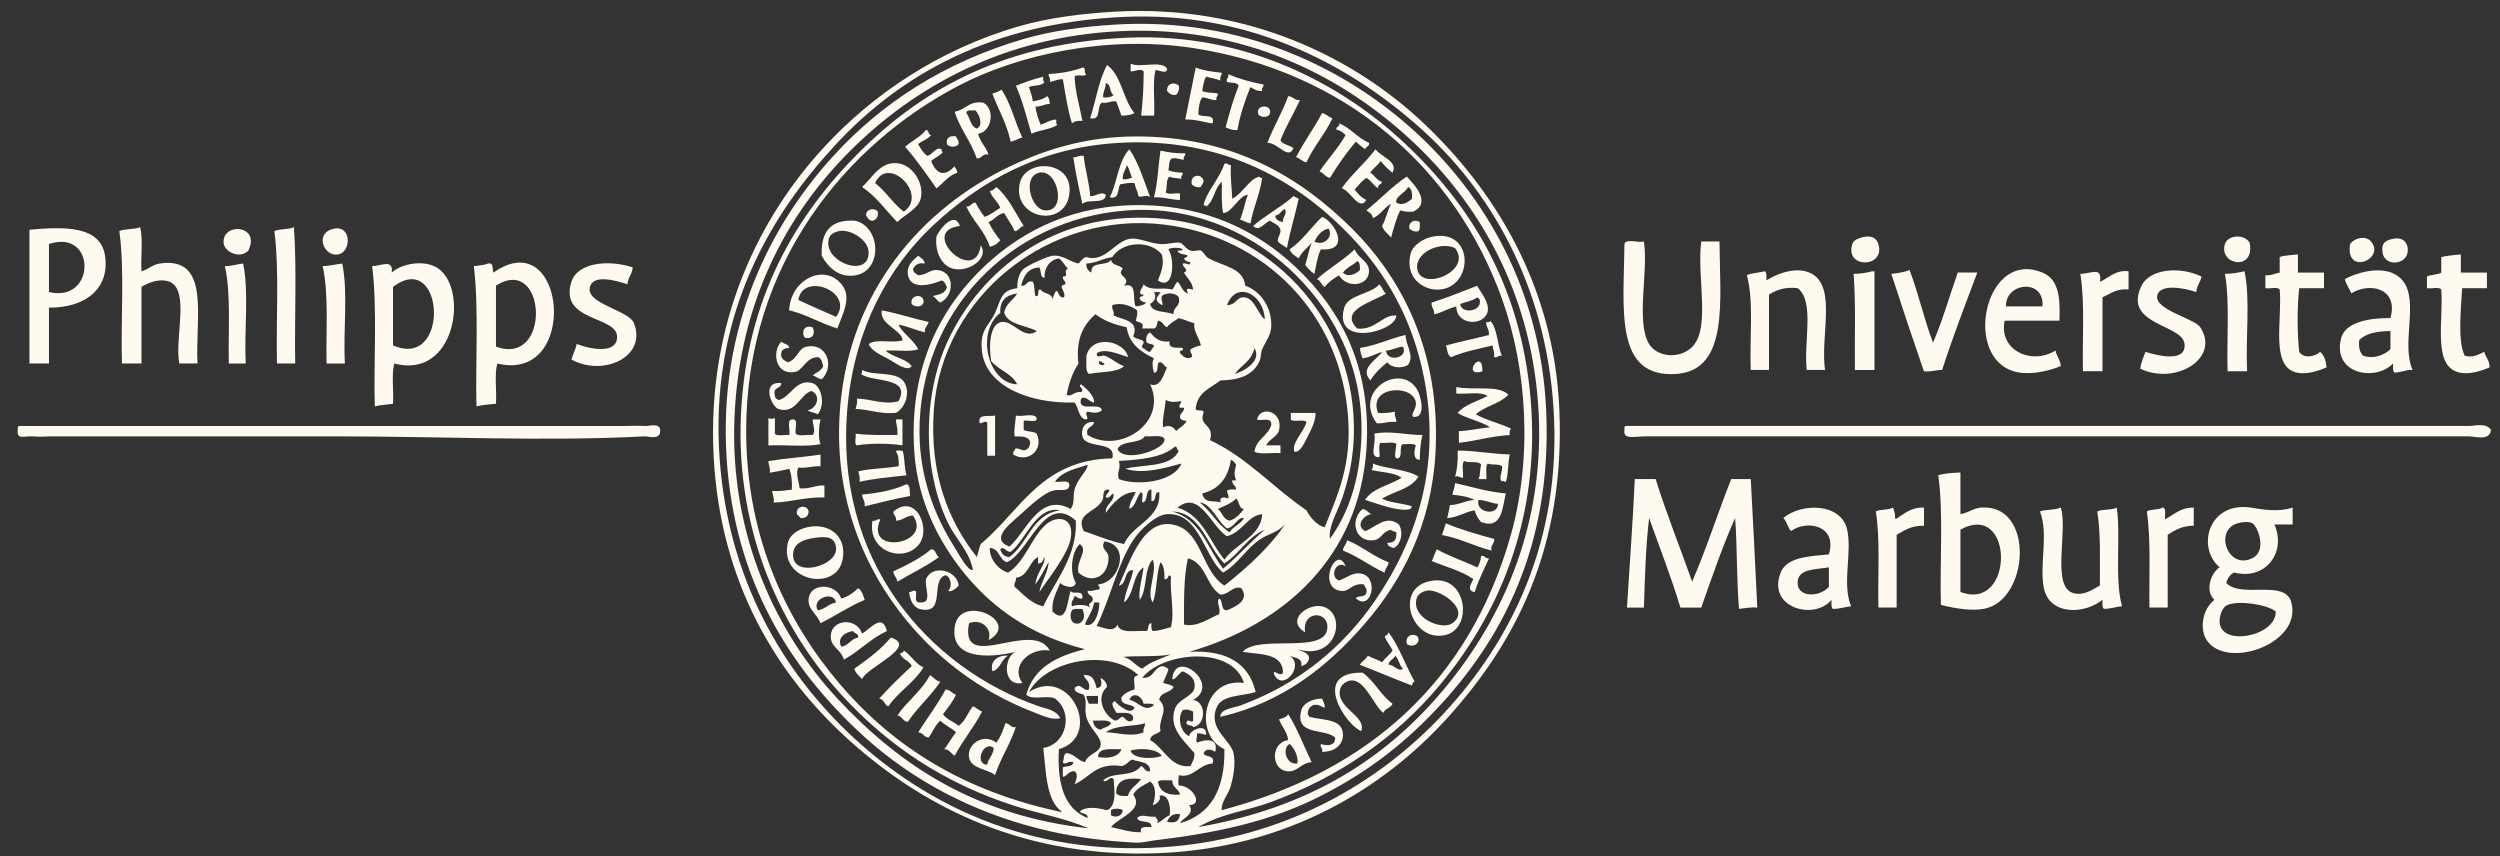 <svg width="146" height="50" viewBox="0 0 146 50" fill="none" xmlns="http://www.w3.org/2000/svg">
<rect x="0" y="0" width="146" height="50" fill="#333333" stroke="none"/>
<g clip-path="url(#clip0_8148_68225)">
<path fill-rule="evenodd" clip-rule="evenodd" d="M65.04 0.685C72.837 0.226 79.102 3.377 83.151 7.206C87.131 10.971 90.74 16.517 91.065 23.888C91.426 32.072 88.428 37.624 84.521 41.934C80.769 46.073 75.151 49.497 67.78 49.82C59.942 50.164 54.053 47.219 49.669 43.299C45.413 39.494 42.074 34.095 41.679 26.693C41.254 18.735 44.42 12.595 48.147 8.571C50.945 5.55 54.797 2.884 59.561 1.519C61.284 1.026 63.268 0.79 65.04 0.685ZM48.756 8.495C45.058 12.504 41.649 18.111 41.983 26.011C42.288 33.214 45.374 38.803 49.517 42.769C53.504 46.585 59.365 49.808 67.171 49.517C74.3 49.251 80.031 46.114 83.988 42.01C87.84 38.015 91.071 32.227 90.76 24.494C90.466 17.153 87.299 11.482 83.227 7.737C79.237 4.068 73.277 0.623 65.573 0.989C57.911 1.352 52.589 4.339 48.756 8.495Z" fill="#FFFAF0"/>
<path fill-rule="evenodd" clip-rule="evenodd" d="M66.031 3.719C66.575 3.986 67.879 3.495 68.162 4.022C68.135 4.373 67.671 4.063 67.477 4.098C67.3 4.831 67.451 5.892 67.401 6.752C67.147 6.752 66.894 6.752 66.64 6.752C66.746 5.947 66.784 5.075 66.792 4.174C66.625 3.963 66.25 4.184 66.031 4.174C66.031 4.022 66.031 3.87 66.031 3.719Z" fill="#FFFAF0"/>
<path fill-rule="evenodd" clip-rule="evenodd" d="M64.653 3.797C65.507 4.412 65.579 5.807 66.251 6.602C66.062 6.717 65.79 6.749 65.49 6.754C65.4 6.465 65.288 6.197 65.186 5.92C64.839 5.877 64.712 6.054 64.349 5.996C64.015 6.194 64.353 7.061 63.664 6.906C63.999 5.875 64.167 4.677 64.653 3.797ZM64.425 5.693C64.691 5.705 64.912 5.672 65.034 5.541C64.775 5.419 64.91 4.906 64.577 4.858C64.577 5.187 64.401 5.34 64.425 5.693Z" fill="#FFFAF0"/>
<path fill-rule="evenodd" clip-rule="evenodd" d="M63.213 3.948C63.453 3.911 63.27 4.295 63.441 4.327C63.356 4.52 62.853 4.296 62.756 4.479C62.802 5.444 63.054 6.204 63.213 7.057C62.947 7.044 62.726 7.077 62.604 7.208C62.352 6.424 62.226 5.512 62.071 4.63C61.75 4.613 61.58 4.747 61.31 4.782C61.365 4.55 61.233 4.506 61.234 4.327C61.976 4.282 62.642 4.162 63.213 3.948Z" fill="#FFFAF0"/>
<path fill-rule="evenodd" clip-rule="evenodd" d="M69.828 3.945C70.263 4.118 70.798 4.192 71.349 4.249C71.351 4.427 71.218 4.472 71.273 4.704C71.028 4.594 70.709 4.558 70.436 4.476C70.302 4.697 70.263 5.011 70.208 5.31C70.434 5.439 70.835 5.394 71.121 5.462C71.152 5.644 70.982 5.627 71.045 5.841C70.691 5.865 70.537 5.69 70.208 5.689C70.039 5.925 70.002 6.293 69.98 6.675C70.206 6.904 70.984 6.585 70.817 7.206C70.275 7.139 69.844 6.962 69.219 6.978C69.429 5.975 69.624 4.956 69.828 3.945Z" fill="#FFFAF0"/>
<path fill-rule="evenodd" clip-rule="evenodd" d="M71.73 4.328C72.345 4.6 73.034 4.799 73.785 4.935C73.816 5.117 73.646 5.1 73.709 5.314C73.387 5.331 73.22 5.194 73.024 5.086C72.709 5.86 72.43 6.668 72.263 7.589C71.951 7.621 71.775 7.518 71.578 7.437C71.797 6.594 72.033 5.768 72.339 5.011C72.263 4.784 71.88 4.861 71.654 4.783C71.599 4.551 71.785 4.56 71.73 4.328Z" fill="#FFFAF0"/>
<path fill-rule="evenodd" clip-rule="evenodd" d="M60.926 4.477C60.932 4.597 60.889 4.766 61.002 4.78C60.863 5.045 60.367 4.956 60.089 5.083C60.171 5.355 60.281 5.6 60.317 5.917C60.644 5.863 60.954 5.793 61.154 5.614C61.264 5.707 61.299 5.875 61.307 6.069C60.977 6.069 60.824 6.245 60.47 6.221C60.52 6.625 60.644 6.957 60.774 7.282C61.086 7.189 61.304 7.002 61.687 6.979C61.693 7.099 61.651 7.268 61.763 7.282C61.373 7.576 60.691 7.578 60.241 7.813C59.95 6.864 59.714 5.862 59.328 5.007C59.84 4.81 60.357 4.617 60.926 4.477Z" fill="#FFFAF0"/>
<path fill-rule="evenodd" clip-rule="evenodd" d="M68.842 5.005C68.892 5.281 68.791 5.409 68.69 5.536C68.388 5.584 68.279 5.439 68.157 5.308C68.129 4.866 68.588 4.758 68.842 5.005Z" fill="#FFFAF0"/>
<path fill-rule="evenodd" clip-rule="evenodd" d="M59.703 8.04C59.44 8.08 59.298 8.243 59.019 8.267C58.8 7.196 58.295 6.41 57.953 5.462C58.155 5.411 58.341 5.343 58.486 5.234C59.032 6.03 59.271 7.131 59.703 8.04Z" fill="#FFFAF0"/>
<path fill-rule="evenodd" clip-rule="evenodd" d="M75.233 5.617C75.527 5.628 75.585 5.873 75.918 5.845C75.551 6.642 75.102 7.357 74.777 8.195C74.918 8.458 75.317 8.465 75.537 8.65C75.246 9.385 74.589 8.295 74.016 8.347C74.376 7.391 74.881 6.581 75.233 5.617Z" fill="#FFFAF0"/>
<path fill-rule="evenodd" clip-rule="evenodd" d="M57.12 7.813C57.244 8.296 57.58 8.568 57.728 9.027C57.348 8.951 57.356 9.262 57.044 9.254C56.703 8.254 56.072 7.543 55.75 6.524C56.389 6.428 56.568 5.873 57.424 5.994C58.134 6.384 57.927 7.694 57.12 7.813ZM56.435 6.6C56.656 6.886 56.673 7.374 57.044 7.51C57.465 7.31 57.174 6.676 56.968 6.449C56.752 6.462 56.446 6.383 56.435 6.6Z" fill="#FFFAF0"/>
<path fill-rule="evenodd" clip-rule="evenodd" d="M74.168 6.448C74.26 6.898 73.644 6.911 73.483 6.676C73.323 6.153 74.089 6.081 74.168 6.448Z" fill="#FFFAF0"/>
<path fill-rule="evenodd" clip-rule="evenodd" d="M77.209 6.602C77.464 6.652 77.582 6.837 77.818 6.905C77.382 7.835 76.723 8.544 76.296 9.483C76.042 9.433 75.924 9.247 75.688 9.18C76.152 8.278 76.738 7.497 77.209 6.602Z" fill="#FFFAF0"/>
<path fill-rule="evenodd" clip-rule="evenodd" d="M79.954 8.341C79.99 8.579 79.749 8.541 79.726 8.72C79.55 8.566 79.339 8.448 79.193 8.265C78.627 8.914 78.131 9.633 77.671 10.388C77.393 10.336 77.3 10.1 77.062 10.009C77.549 9.281 78.148 8.664 78.584 7.886C78.432 7.759 78.302 7.61 78.052 7.582C77.995 7.349 78.261 7.437 78.204 7.203C78.893 7.477 79.27 8.062 79.954 8.341Z" fill="#FFFAF0"/>
<path fill-rule="evenodd" clip-rule="evenodd" d="M54.077 7.586C54.273 7.593 54.186 7.882 54.381 7.889C54.194 8.132 53.846 8.216 53.62 8.42C53.767 8.678 53.913 8.937 54.153 9.102C54.473 9.042 54.66 8.53 54.99 8.723C54.978 8.812 55.007 8.858 55.066 8.875C54.894 9.107 54.586 9.205 54.381 9.406C54.696 10.203 55.177 10.333 55.751 9.709C55.784 9.853 55.915 9.9 55.903 10.088C55.365 10.259 55.096 10.699 54.686 10.998C54.101 10.165 53.521 9.327 52.859 8.572C53.246 8.224 53.76 8.003 54.077 7.586Z" fill="#FFFAF0"/>
<path fill-rule="evenodd" clip-rule="evenodd" d="M55.83 7.962C55.874 8.121 56.019 8.179 55.982 8.417C55.848 8.616 55.431 8.616 55.297 8.417C55.244 8.035 55.455 7.917 55.83 7.962Z" fill="#FFFAF0"/>
<path fill-rule="evenodd" clip-rule="evenodd" d="M71.275 41.863C71.236 41.402 72.025 41.354 72.492 41.181C75.785 39.961 78.412 37.846 80.33 35.039C82.47 31.908 84.165 27.659 83.222 22.376C82.435 17.971 80.252 14.807 77.286 12.291C74.448 9.883 70.461 8.027 65.263 8.348C60.63 8.635 57.19 10.656 54.534 13.125C51.863 15.608 49.954 19.177 49.511 23.589C48.596 32.712 54.247 39.029 60.697 41.257C61.09 41.392 61.697 41.467 61.915 41.939C61.434 42.069 60.887 41.796 60.469 41.636C57.173 40.373 54.495 38.313 52.479 35.646C50.179 32.6 48.509 28.363 49.131 23.134C49.92 16.502 54.224 11.812 59.48 9.486C61.448 8.615 63.615 7.988 66.252 7.969C71.947 7.928 75.949 10.352 78.96 13.353C81.962 16.343 84.151 20.696 83.831 26.471C83.599 30.638 81.872 33.917 79.721 36.404C77.535 38.932 74.884 41.031 71.275 41.863Z" fill="#FFFAF0"/>
<path fill-rule="evenodd" clip-rule="evenodd" d="M65.954 8.719C66.503 9.511 66.804 10.55 67.171 11.524C66.995 11.322 66.588 11.576 66.487 11.448C66.44 11.167 66.305 10.972 66.258 10.69C65.917 10.653 65.688 10.729 65.421 10.766C65.241 11.041 65.402 11.657 64.812 11.524C65.255 10.651 65.308 9.389 65.954 8.719ZM65.573 10.463C65.82 10.507 65.927 10.411 66.106 10.387C66.011 10.128 65.943 9.842 65.802 9.629C65.755 9.936 65.539 10.075 65.573 10.463Z" fill="#FFFAF0"/>
<path fill-rule="evenodd" clip-rule="evenodd" d="M80.33 8.719C80.646 9.161 81.685 9.438 81.319 10.084C81.059 9.888 80.831 9.66 80.634 9.401C80.46 9.657 80.195 9.823 80.026 10.084C80.29 10.225 80.378 10.541 80.71 10.614C80.687 10.793 80.446 10.755 80.482 10.993C80.208 10.837 80.072 10.543 79.797 10.387C79.526 10.571 79.325 10.826 79.112 11.069C79.299 11.313 79.494 11.549 79.797 11.676C79.371 12.368 78.878 11.141 78.352 10.993C78.943 10.168 79.72 9.526 80.33 8.719Z" fill="#FFFAF0"/>
<path fill-rule="evenodd" clip-rule="evenodd" d="M67.771 8.797C68.213 8.887 68.658 8.974 69.217 8.949C69.248 9.131 69.078 9.113 69.141 9.328C68.89 9.324 68.762 9.2 68.456 9.252C68.228 9.328 68.306 9.709 68.228 9.934C68.442 10.049 68.753 10.068 69.065 10.086C69.096 10.269 68.926 10.251 68.989 10.465C68.809 10.366 68.463 10.433 68.304 10.313C68.071 10.46 68.182 10.951 68.076 11.223C68.206 11.397 68.656 11.251 68.912 11.299C68.912 11.425 68.912 11.552 68.912 11.678C68.362 11.671 67.986 11.489 67.391 11.527C67.612 10.711 67.638 9.701 67.771 8.797Z" fill="#FFFAF0"/>
<path fill-rule="evenodd" clip-rule="evenodd" d="M63.288 9.107C63.373 9.933 63.605 10.611 63.669 11.458C63.978 11.485 64.307 11.137 64.582 11.382C64.54 11.972 63.508 11.576 63.212 11.913C63.013 11.025 62.822 10.128 62.68 9.183C62.925 9.2 63.002 9.049 63.288 9.107Z" fill="#FFFAF0"/>
<path fill-rule="evenodd" clip-rule="evenodd" d="M52.398 12.967C51.72 12.278 51.167 11.464 50.344 10.92C50.96 10.379 51.444 9.329 52.55 9.555C53.302 9.708 53.99 10.701 53.768 11.602C53.621 12.197 52.866 12.518 52.398 12.967ZM51.105 10.692C51.735 11.176 52.145 11.88 52.779 12.36C54.244 11.383 51.857 9.002 51.105 10.692Z" fill="#FFFAF0"/>
<path fill-rule="evenodd" clip-rule="evenodd" d="M71.507 9.561C71.722 9.498 71.704 9.668 71.887 9.637C71.844 10.363 71.939 10.95 71.963 11.608C72.577 11.304 72.982 10.406 73.561 10.319C73.563 10.393 73.654 10.378 73.713 10.395C73.571 11.365 73.193 12.101 73.028 13.049C72.796 13.003 72.632 12.888 72.42 12.821C72.617 12.386 72.689 11.826 72.876 11.381C72.379 11.373 71.937 12.457 71.43 12.442C71.322 11.919 71.358 11.251 71.354 10.622C70.915 10.968 70.911 11.748 70.441 12.063C70.439 11.989 70.348 12.004 70.289 11.987C70.437 11.22 71.219 10.441 71.507 9.561Z" fill="#FFFAF0"/>
<path fill-rule="evenodd" clip-rule="evenodd" d="M62.374 11.676C61.789 13.325 59.109 12.614 59.558 10.691C59.923 9.125 63.047 9.398 62.374 11.676ZM61.004 12.283C62.329 12.424 61.796 9.851 60.7 10.084C59.683 10.3 60.194 12.197 61.004 12.283Z" fill="#FFFAF0"/>
<path fill-rule="evenodd" clip-rule="evenodd" d="M70.284 10.543C70.296 10.732 70.165 10.778 70.132 10.922C69.854 10.971 69.727 10.871 69.599 10.77C69.482 10.176 70.177 10.115 70.284 10.543Z" fill="#FFFAF0"/>
<path fill-rule="evenodd" clip-rule="evenodd" d="M81.243 11.905C80.821 12.117 80.628 12.556 80.177 12.739C80.151 12.488 79.949 12.41 79.797 12.284C80.603 11.647 81.287 10.887 82.156 10.312C82.624 10.816 83.603 11.832 82.536 12.36C82.242 12.375 81.976 12.363 81.775 12.284C81.538 12.755 81.39 13.315 81.243 13.876C81.062 13.652 80.808 13.501 80.71 13.194C80.936 12.812 81.027 12.297 81.243 11.905ZM81.547 11.829C81.889 12.055 82.282 11.781 82.46 11.601C82.478 11.28 82.454 11.001 82.232 10.919C82.083 11.267 81.448 11.481 81.547 11.829Z" fill="#FFFAF0"/>
<path fill-rule="evenodd" clip-rule="evenodd" d="M59.786 13.197C59.542 13.232 59.517 13.485 59.253 13.5C59.094 13.102 58.835 12.805 58.644 12.438C58.232 12.508 58.082 12.838 57.731 12.969C57.919 13.363 58.156 13.708 58.416 14.031C58.27 14.214 58.079 14.352 57.807 14.41C57.505 13.472 56.814 12.923 56.438 12.059C56.71 12.078 56.716 11.832 56.97 11.832C57.13 12.127 57.299 12.414 57.503 12.666C57.861 12.543 58.117 12.317 58.416 12.135C58.273 11.747 57.928 11.56 57.807 11.149C58.002 11.141 58.074 11.01 58.188 10.922C58.888 11.513 59.282 12.409 59.786 13.197Z" fill="#FFFAF0"/>
<path fill-rule="evenodd" clip-rule="evenodd" d="M75.843 11.605C75.631 12.581 75.345 13.484 75.158 14.486C74.984 14.356 74.774 14.263 74.626 14.107C74.602 13.806 74.801 13.726 74.778 13.425C74.7 13.123 74.393 13.05 74.169 12.894C73.812 13.006 73.571 13.557 73.18 13.197C73.909 12.559 74.82 12.102 75.539 11.453C75.651 11.493 75.73 11.565 75.843 11.605ZM74.473 12.591C74.491 12.851 74.7 12.921 74.93 12.97C74.873 12.681 75.241 12.426 75.006 12.211C74.807 12.316 74.744 12.557 74.473 12.591Z" fill="#FFFAF0"/>
<path fill-rule="evenodd" clip-rule="evenodd" d="M51.264 12.363C51.302 12.678 51.174 12.829 50.96 12.893C50.737 12.888 50.677 12.72 50.58 12.59C50.548 12.201 51.08 12.105 51.264 12.363Z" fill="#FFFAF0"/>
<path fill-rule="evenodd" clip-rule="evenodd" d="M76.606 14.181C76.344 14.475 76.021 14.71 75.845 15.091C75.644 14.937 75.4 14.826 75.312 14.56C76.072 14.053 76.559 13.274 77.215 12.664C77.939 12.939 78.939 14.706 77.139 14.56C76.939 14.967 76.866 15.501 76.758 16C76.549 15.855 76.371 15.678 76.226 15.47C76.37 15.057 76.434 14.565 76.606 14.181ZM76.758 14.105C77.283 14.387 77.889 13.871 77.595 13.347C77.156 13.44 76.947 13.762 76.758 14.105Z" fill="#FFFAF0"/>
<path fill-rule="evenodd" clip-rule="evenodd" d="M56.059 13.194C53.587 13.495 56.959 16.724 57.276 14.332C57.779 15.057 56.616 15.915 55.678 15.697C55.01 15.541 54.579 14.736 54.689 13.801C54.872 13.391 55.735 12.282 56.059 13.194Z" fill="#FFFAF0"/>
<path fill-rule="evenodd" clip-rule="evenodd" d="M49.968 12.893C51.451 13.28 51.546 15.799 49.968 16.078C49.045 16.241 48.385 15.659 47.99 14.941C47.922 13.533 48.513 12.784 49.968 12.893ZM48.37 14.182C48.34 15.377 50.684 16.198 50.729 14.789C50.755 13.987 49.618 13.348 48.979 13.5C48.507 13.612 48.379 13.827 48.37 14.182Z" fill="#FFFAF0"/>
<path fill-rule="evenodd" clip-rule="evenodd" d="M82.914 12.974C82.914 13.176 82.943 13.407 82.838 13.505C82.561 13.554 82.433 13.454 82.306 13.353C82.233 12.968 82.631 12.766 82.914 12.974Z" fill="#FFFAF0"/>
<path fill-rule="evenodd" clip-rule="evenodd" d="M83.754 13.803C86.2 13.412 86.032 17.024 83.83 16.912C83.124 16.876 82.02 16.238 82.384 14.789C82.48 14.409 83.013 13.921 83.754 13.803ZM82.765 15.699C82.971 17.064 86.031 15.844 84.972 14.486C84.069 14.075 82.625 14.773 82.765 15.699Z" fill="#FFFAF0"/>
<path fill-rule="evenodd" clip-rule="evenodd" d="M79.113 14.562C79.312 15.099 79.969 15.255 79.95 15.851C79.922 16.724 78.649 16.856 78.2 16.079C77.88 16.266 77.582 16.474 77.363 16.761C77.156 16.664 77.144 16.373 76.906 16.306C77.59 15.674 78.444 15.21 79.113 14.562ZM78.428 15.927C78.744 16.228 79.193 15.991 79.417 15.776C79.43 15.536 79.42 15.318 79.265 15.245C79.011 15.497 78.63 15.623 78.428 15.927Z" fill="#FFFAF0"/>
<path fill-rule="evenodd" clip-rule="evenodd" d="M54.004 15.393C53.596 15.315 53.449 15.497 53.319 15.696C53.324 15.918 53.493 15.977 53.623 16.075C54.181 16.04 54.304 15.723 54.764 15.772C55.757 15.877 55.754 17.268 54.917 17.667C54.716 17.589 54.66 17.367 54.46 17.288C54.832 17.204 55.227 17.143 55.297 16.757C55.22 16.606 55.166 16.433 54.993 16.378C54.238 16.694 53.125 16.921 53.014 15.999C52.961 15.556 53.247 15.234 53.623 14.938C53.776 15.063 53.977 15.141 54.004 15.393Z" fill="#FFFAF0"/>
<path fill-rule="evenodd" clip-rule="evenodd" d="M48.901 19.185C47.91 18.884 47.131 18.371 46.086 18.123C46.169 16.266 48.222 15.323 49.206 16.683C49.737 17.417 49.199 18.359 48.901 19.185ZM46.619 17.517C47.34 17.859 48.087 18.177 48.825 18.503C49.925 17.06 46.901 15.838 46.619 17.517Z" fill="#FFFAF0"/>
<path fill-rule="evenodd" clip-rule="evenodd" d="M80.557 16.609C80.721 16.75 80.758 17.016 80.937 17.14C80.246 17.615 78.141 18.092 79.263 19.187C80.339 19.299 80.749 18.343 81.546 18.429C81.523 19.39 77.836 20.311 78.502 17.974C78.72 17.209 80 17.208 80.557 16.609Z" fill="#FFFAF0"/>
<path fill-rule="evenodd" clip-rule="evenodd" d="M86.267 16.688C86.503 17.12 87 17.676 86.876 18.204C86.673 19.065 85.052 19.013 85.049 17.901C84.569 18.003 84.237 18.253 83.756 18.356C83.779 18.054 83.58 17.975 83.603 17.673C84.53 17.383 85.386 17.023 86.267 16.688ZM85.278 17.749C85.334 18.37 86.563 18.198 86.419 17.522C86.403 17.436 86.335 17.404 86.267 17.37C86.005 17.564 85.613 17.628 85.278 17.749Z" fill="#FFFAF0"/>
<path fill-rule="evenodd" clip-rule="evenodd" d="M53.926 17.517C54.019 17.967 53.403 17.979 53.241 17.744C53.117 17.258 53.826 17.129 53.926 17.517Z" fill="#FFFAF0"/>
<path fill-rule="evenodd" clip-rule="evenodd" d="M51.495 18.125C52.457 18.304 53.304 18.598 54.235 18.807C54.17 19.021 53.989 19.119 54.007 19.414C53.482 19.279 53.035 19.068 52.485 18.959C52.62 19.381 53.364 19.852 53.626 20.4C53.135 20.568 52.339 20.431 51.724 20.476C52.133 20.877 52.9 20.921 53.245 21.386C52.968 21.72 52.378 21.245 51.952 21.006C51.52 20.765 50.871 20.494 50.734 20.096C51.128 19.756 52.183 20.074 52.713 19.869C52.665 19.259 51.339 18.948 51.495 18.125Z" fill="#FFFAF0"/>
<path fill-rule="evenodd" clip-rule="evenodd" d="M87.025 18.734C87.473 19.197 87.431 20.15 87.71 20.782C87.477 20.727 87.486 20.913 87.253 20.858C87.305 20.553 87.18 20.425 87.177 20.175C86.333 20.37 85.468 20.544 84.742 20.858C84.52 20.75 84.533 20.409 84.438 20.175C85.258 19.956 86.115 19.774 86.949 19.569C86.995 19.218 86.778 19.132 86.796 18.81C86.904 18.817 87.012 18.823 87.025 18.734Z" fill="#FFFAF0"/>
<path fill-rule="evenodd" clip-rule="evenodd" d="M47.454 19.115C47.63 19.449 47.487 19.83 46.998 19.722C46.786 19.416 46.945 18.942 47.454 19.115Z" fill="#FFFAF0"/>
<path fill-rule="evenodd" clip-rule="evenodd" d="M80.716 20.548C80.322 20.662 80.027 20.873 79.574 20.927C79.499 20.749 79.441 20.555 79.422 20.321C80.41 20.168 81.155 19.773 82.085 19.562C82.097 20.21 82.615 20.718 82.237 21.306C81.863 21.543 81.236 21.485 81.02 21.155C80.646 21.465 80.288 21.791 80.031 22.216C79.363 21.5 80.418 21.007 80.716 20.548ZM80.944 20.472C80.999 21.19 82.277 20.904 81.933 20.245C81.554 20.272 81.334 20.457 80.944 20.472Z" fill="#FFFAF0"/>
<path fill-rule="evenodd" clip-rule="evenodd" d="M65.879 20.851C65.371 20.708 64.545 20.305 64.052 20.624C64.017 20.98 64.334 20.722 64.509 20.775C64.897 20.895 65.265 21.278 65.65 21.382C65.211 21.779 64.285 21.69 63.596 21.837C63.356 21.672 63.467 21.157 63.443 20.775C63.795 19.486 65.678 19.916 65.879 20.851ZM64.509 21.23C64.396 21.191 64.317 21.118 64.204 21.079C64.063 21.332 64.478 21.398 64.509 21.23Z" fill="#FFFAF0"/>
<path fill-rule="evenodd" clip-rule="evenodd" d="M45.636 19.945C45.75 20.11 46.073 20.066 46.093 20.324C45.861 20.321 45.706 20.393 45.636 20.552C45.543 20.974 45.809 21.038 46.017 21.159C46.581 20.976 46.594 20.361 47.082 20.249C48.267 19.976 48.77 21.375 47.995 22.144C47.762 22.125 47.653 21.98 47.463 21.917C47.68 21.754 47.961 21.655 48.072 21.386C48.02 21.16 47.979 20.922 47.767 20.855C47.112 20.885 46.982 21.438 46.55 21.689C45.287 22.038 45.042 20.542 45.636 19.945Z" fill="#FFFAF0"/>
<path fill-rule="evenodd" clip-rule="evenodd" d="M86.574 21.687C85.288 22.077 86.599 20.211 86.574 21.687V21.687Z" fill="#FFFAF0"/>
<path fill-rule="evenodd" clip-rule="evenodd" d="M50.349 21.609C51.039 21.974 52.333 21.651 52.784 22.292C53.176 22.849 52.921 23.774 52.328 24.112C51.375 24.201 50.808 23.907 49.969 23.884C50.015 23.703 50.078 23.538 50.045 23.277C50.862 23.291 51.651 23.674 52.48 23.429C53.227 21.972 50.96 22.355 50.273 21.837C50.362 21.825 50.337 21.699 50.349 21.609Z" fill="#FFFAF0"/>
<path fill-rule="evenodd" clip-rule="evenodd" d="M82.533 24.343C82.353 24.19 82.741 23.889 82.686 23.509C82.523 22.399 79.856 22.545 80.479 24.116C80.857 24.139 81.177 24.104 81.468 24.04C81.409 24.326 81.561 24.402 81.544 24.647C81.079 24.588 80.832 24.746 80.403 24.722C78.998 22.825 81.795 21.132 82.762 22.751C83.005 23.16 83.288 24.444 82.533 24.343Z" fill="#FFFAF0"/>
<path fill-rule="evenodd" clip-rule="evenodd" d="M45.629 22.377C45.621 22.722 45.124 22.582 45.248 23.059C45.236 23.249 45.365 23.297 45.477 23.363C46.172 23.201 46.494 22.084 47.455 22.377C47.934 22.522 48.244 23.55 47.76 24.197C47.583 24.095 47.328 24.071 47.151 23.969C47.712 23.873 47.984 23.08 47.379 22.832C46.722 23.037 46.491 24.19 45.477 23.893C45.032 23.763 44.44 22.232 45.629 22.377Z" fill="#FFFAF0"/>
<path fill-rule="evenodd" clip-rule="evenodd" d="M85.047 22.602C86 22.814 87.527 22.455 88.091 23.056C87.596 23.574 86.725 23.717 86.188 24.194C86.797 24.548 87.59 24.718 88.243 25.028C88.179 25.116 88.142 25.231 88.167 25.407C87.087 25.469 86.223 25.745 85.199 25.862C85.199 25.635 85.199 25.407 85.199 25.18C85.855 25.151 86.397 25.009 87.025 24.952C86.474 24.591 85.688 24.465 85.123 24.118C85.54 23.624 86.266 23.437 86.873 23.132C86.504 22.843 85.65 23.037 85.047 22.981C85.047 22.854 85.047 22.728 85.047 22.602Z" fill="#FFFAF0"/>
<path fill-rule="evenodd" clip-rule="evenodd" d="M73.943 26.009C74.222 26.009 74.501 26.009 74.78 26.009C74.78 26.161 74.78 26.312 74.78 26.464C74.288 26.423 73.626 26.552 73.258 26.388C73.359 25.63 74.064 25.473 74.247 24.796C74.252 24.304 73.597 24.627 73.41 24.493C73.605 23.666 74.933 24 74.704 25.099C74.619 25.505 74.164 25.592 73.943 26.009Z" fill="#FFFAF0"/>
<path fill-rule="evenodd" clip-rule="evenodd" d="M75.383 24.117C75.865 24.117 76.347 24.117 76.829 24.117C76.834 24.592 76.577 25.092 76.372 25.482C76.184 25.84 75.961 26.404 75.611 26.392C75.359 25.929 76.157 25.225 76.296 24.648C76.147 24.443 75.539 24.694 75.383 24.496C75.383 24.37 75.383 24.244 75.383 24.117Z" fill="#FFFAF0"/>
<path fill-rule="evenodd" clip-rule="evenodd" d="M58.113 24.266C58.113 25.049 58.113 25.833 58.113 26.616C57.961 26.616 57.809 26.616 57.657 26.616C57.657 25.984 57.657 25.352 57.657 24.721C57.588 24.445 57.227 24.879 57.2 24.645C57.133 24.148 57.765 24.348 58.113 24.266Z" fill="#FFFAF0"/>
<path fill-rule="evenodd" clip-rule="evenodd" d="M59.327 24.271C59.696 24.359 60.424 24.088 60.545 24.423C60.556 24.737 60.016 24.502 59.784 24.575C59.784 24.752 59.784 24.928 59.784 25.105C59.992 25.227 60.371 25.178 60.545 25.333C60.984 26.308 59.997 27.06 59.175 26.546C59.169 26.439 59.163 26.331 59.251 26.319C59.303 25.965 59.745 26.457 59.936 26.243C60.087 26.19 60.139 26.041 60.164 25.864C60.119 25.479 59.686 25.481 59.251 25.485C59.205 25.009 59.309 24.683 59.327 24.271Z" fill="#FFFAF0"/>
<path fill-rule="evenodd" clip-rule="evenodd" d="M44.875 24.422C45.109 24.475 45.021 24.475 45.255 24.422C45.255 24.725 45.255 25.029 45.255 25.332C45.386 25.505 45.836 25.36 46.093 25.408C46.172 25.133 45.92 24.528 46.245 24.498C46.679 24.419 46.389 25.061 46.473 25.332C46.653 25.506 47.156 25.359 47.462 25.408C47.657 25.158 47.451 24.801 47.462 24.498C47.614 24.498 47.767 24.498 47.919 24.498C47.825 24.836 47.769 25.61 47.919 25.938C47.056 26.115 45.864 25.964 44.875 26.014C44.875 25.483 44.875 24.953 44.875 24.422Z" fill="#FFFAF0"/>
<path fill-rule="evenodd" clip-rule="evenodd" d="M52.324 24.492C52.451 24.492 52.578 24.492 52.704 24.492C52.704 24.998 52.704 25.503 52.704 26.009C51.989 25.887 50.755 25.879 50.041 26.009C49.868 25.928 50.012 25.532 49.965 25.326C50.704 25.424 51.56 25.405 52.4 25.402C52.451 25.023 52.33 24.815 52.324 24.492Z" fill="#FFFAF0"/>
<path fill-rule="evenodd" clip-rule="evenodd" d="M1.116 24.877C12.758 24.877 24.732 24.877 36.5 24.877C36.853 24.877 37.32 24.852 37.718 24.877C37.903 24.889 38.59 24.657 38.555 25.18C38.554 25.718 37.844 25.473 37.642 25.484C31.851 25.788 25.751 25.484 19.759 25.484C14.403 25.484 8.758 25.484 3.094 25.484C2.645 25.484 2.512 25.524 1.877 25.484C1.409 25.454 0.964 25.705 1.04 25.105C1.033 24.997 1.027 24.89 1.116 24.877Z" fill="#FFFAF0"/>
<path fill-rule="evenodd" clip-rule="evenodd" d="M94.945 24.875C111.207 24.875 127.794 24.875 144.179 24.875C144.548 24.875 145.183 24.674 145.473 25.103C145.417 25.779 144.514 25.482 144.179 25.482C128.303 25.482 112.293 25.482 96.163 25.482C95.424 25.482 94.77 25.699 94.869 25.103C94.863 24.995 94.857 24.888 94.945 24.875Z" fill="#FFFAF0"/>
<path fill-rule="evenodd" clip-rule="evenodd" d="M83.07 25.405C82.964 25.831 82.918 26.316 82.917 26.846C82.503 26.88 82.583 26.277 82.689 26.012C82.545 25.877 82.187 25.956 81.928 25.936C81.676 26.064 81.947 26.712 81.624 26.77C81.35 26.817 81.527 26.247 81.548 25.936C81.393 25.762 80.916 25.909 80.635 25.86C80.46 25.99 80.607 26.439 80.558 26.694C79.905 26.742 80.402 25.893 80.254 25.329C81.12 25.131 82.148 25.408 83.07 25.405Z" fill="#FFFAF0"/>
<path fill-rule="evenodd" clip-rule="evenodd" d="M52.332 26.391C52.319 26.226 52.602 26.356 52.712 26.315C52.85 26.734 52.8 27.34 52.941 27.755C52.007 27.861 51.05 27.945 50.201 28.135C50.234 27.874 50.171 27.71 50.125 27.528C50.83 27.346 51.735 27.363 52.484 27.225C52.495 26.885 52.476 26.576 52.332 26.391Z" fill="#FFFAF0"/>
<path fill-rule="evenodd" clip-rule="evenodd" d="M85.129 26.312C86.211 26.321 87.111 26.511 88.173 26.54C88.053 27.027 88.102 27.683 87.944 28.132C87.814 28.148 87.747 28.003 87.716 28.132C87.483 27.895 87.783 27.545 87.716 27.222C87.531 27.078 87.108 27.171 86.879 27.071C86.733 27.254 86.831 27.68 86.803 27.981C86.651 27.981 86.499 27.981 86.346 27.981C86.462 27.767 86.419 27.396 86.499 27.147C86.365 26.875 85.754 27.079 85.509 26.919C85.334 27.099 85.482 27.6 85.433 27.905C85.254 27.907 85.209 27.774 84.977 27.829C85.109 27.404 85.146 26.886 85.129 26.312Z" fill="#FFFAF0"/>
<path fill-rule="evenodd" clip-rule="evenodd" d="M47.919 26.547C47.919 26.774 47.919 27.002 47.919 27.229C47.434 27.202 47.141 27.364 46.625 27.305C46.447 27.641 46.662 28.155 46.701 28.518C47.266 28.584 47.803 28.273 48.147 28.367C48.147 28.594 48.147 28.822 48.147 29.049C47.025 29.018 46.239 29.321 45.179 29.352C45.232 29.047 45.106 28.92 45.103 28.67C45.543 28.704 45.883 28.638 46.245 28.594C46.266 28.118 46.225 27.704 46.093 27.381C45.721 27.465 45.345 27.546 44.951 27.608C45.003 27.303 44.878 27.176 44.875 26.926C45.855 26.765 46.929 26.698 47.919 26.547Z" fill="#FFFAF0"/>
<path fill-rule="evenodd" clip-rule="evenodd" d="M80.175 27.07C80.988 27.398 82.132 27.395 82.839 27.829C82.423 28.551 81.416 28.686 80.708 29.118C81.184 29.377 81.917 29.379 82.458 29.573C82.444 29.634 82.382 29.648 82.382 29.724C81.722 29.921 80.459 29.421 79.719 29.193C80.161 28.496 81.149 28.343 81.849 27.904C81.436 27.584 80.691 27.593 80.099 27.449C80.163 27.361 80.2 27.246 80.175 27.07Z" fill="#FFFAF0"/>
<path fill-rule="evenodd" clip-rule="evenodd" d="M84.972 28.211C85.944 28.431 86.848 28.718 87.94 28.817C87.742 29.631 87.728 30.948 86.494 30.486C86.325 30.3 86.195 30.076 86.114 29.803C85.529 29.903 85.158 30.216 84.516 30.258C84.569 30.009 84.638 29.773 84.668 29.5C85.236 29.485 85.561 29.228 86.114 29.197C85.765 29.014 85.309 28.937 84.82 28.893C84.854 28.649 84.966 28.483 84.972 28.211ZM87.483 29.424C87.057 29.394 86.793 29.202 86.342 29.197C86.158 29.952 87.478 30.161 87.483 29.424Z" fill="#FFFAF0"/>
<path fill-rule="evenodd" clip-rule="evenodd" d="M53.159 28.964C52.239 29.134 51.369 29.354 50.496 29.57C50.536 29.252 50.363 29.147 50.344 28.888C51.309 28.788 52.209 28.623 52.931 28.281C53.19 28.326 53.096 28.724 53.159 28.964Z" fill="#FFFAF0"/>
<path fill-rule="evenodd" clip-rule="evenodd" d="M50.956 30.41C51.189 30.465 51.18 30.279 51.412 30.334C50.467 32.465 54.503 31.797 53.315 30.107C52.9 30.123 52.74 30.393 52.325 30.41C52.376 30.133 52.161 30.119 52.173 29.879C53.48 28.753 54.446 30.922 53.619 31.851C52.685 32.901 50.634 32.16 50.956 30.41Z" fill="#FFFAF0"/>
<path fill-rule="evenodd" clip-rule="evenodd" d="M47.224 29.879C47.205 30.137 47.061 30.273 46.767 30.258C46.693 30.18 46.617 30.105 46.539 30.03C46.45 29.508 47.167 29.45 47.224 29.879Z" fill="#FFFAF0"/>
<path fill-rule="evenodd" clip-rule="evenodd" d="M80.1 30.03C79.735 30.03 79.09 30.655 79.72 31.016C80.317 30.81 80.964 30.023 81.698 30.637C81.977 31.086 81.817 31.816 81.394 32.001C81.213 31.954 81.04 31.899 81.014 31.698C81.367 31.721 81.54 31.565 81.546 31.243C81.626 30.961 81.29 31.094 81.242 30.94C80.707 31.036 80.686 31.484 80.253 31.546C79.158 31.704 78.796 30.418 79.568 29.727C79.818 29.756 79.903 29.948 80.1 30.03Z" fill="#FFFAF0"/>
<path fill-rule="evenodd" clip-rule="evenodd" d="M84.439 30.562C85.305 30.938 86.279 31.206 87.255 31.472C87.293 31.788 87.032 31.807 87.103 32.155C86.093 31.897 85.28 31.443 84.211 31.245C84.284 31.014 84.365 30.791 84.439 30.562Z" fill="#FFFAF0"/>
<path fill-rule="evenodd" clip-rule="evenodd" d="M47.153 30.789C48.428 30.509 49.477 31.328 49.207 32.685C48.823 34.615 45.475 33.923 46.011 31.699C46.108 31.298 46.509 30.931 47.153 30.789ZM46.316 32.382C46.276 33.781 48.926 33.063 48.827 32.002C48.767 31.359 48.299 31.324 47.685 31.396C46.854 31.493 46.333 31.75 46.316 32.382Z" fill="#FFFAF0"/>
<path fill-rule="evenodd" clip-rule="evenodd" d="M78.658 31.547C79.552 31.895 80.187 32.5 81.093 32.836C81.082 33.103 80.875 33.175 80.865 33.443C80.002 33.064 79.326 32.499 78.43 32.154C78.44 31.886 78.647 31.814 78.658 31.547Z" fill="#FFFAF0"/>
<path fill-rule="evenodd" clip-rule="evenodd" d="M54.835 32.533C54.091 33.081 53.207 33.489 52.4 33.974C52.39 33.706 52.182 33.635 52.172 33.367C52.965 32.995 53.748 32.612 54.379 32.078C54.683 32.078 54.631 32.433 54.835 32.533Z" fill="#FFFAF0"/>
<path fill-rule="evenodd" clip-rule="evenodd" d="M83.914 32.078C84.638 32.494 85.502 32.77 86.273 33.14C86.4 32.963 86.472 32.731 86.501 32.457C86.724 32.438 86.735 32.629 86.958 32.609C86.666 33.254 86.345 33.869 86.121 34.58C85.634 34.494 85.912 34.093 86.044 33.822C85.362 33.34 84.431 33.105 83.609 32.761C83.738 32.56 83.785 32.279 83.914 32.078Z" fill="#FFFAF0"/>
<path fill-rule="evenodd" clip-rule="evenodd" d="M78.586 33.065C77.986 32.695 77.629 33.732 78.206 33.9C78.692 33.728 79.032 33.368 79.575 33.52C80.527 33.787 80.076 35.694 79.195 34.961C79.207 34.743 79.76 34.952 79.804 34.582C79.84 34.343 79.695 34.285 79.651 34.127C78.933 34.034 78.826 34.588 78.282 34.506C76.902 34.299 78.04 31.743 78.586 33.065Z" fill="#FFFAF0"/>
<path fill-rule="evenodd" clip-rule="evenodd" d="M55.985 34.199C55.847 34.354 55.541 34.611 55.377 34.503C55.626 34.246 55.539 33.705 55.224 33.593C54.279 33.841 55.306 35.961 53.703 35.564C53.396 35.489 53.128 35.092 53.094 34.579C53.23 34.588 53.254 34.486 53.398 34.503C53.67 34.462 53.278 35.195 53.703 35.185C54.505 35.24 53.977 34.37 54.083 33.82C54.45 32.927 55.916 33.313 55.985 34.199Z" fill="#FFFAF0"/>
<path fill-rule="evenodd" clip-rule="evenodd" d="M83.378 33.968C85.665 33.345 86.084 36.661 84.443 37.077C82.503 37.569 81.405 34.507 83.378 33.968ZM82.693 35.182C82.659 36.215 84.269 36.793 84.823 36.395C85.96 35.579 83.97 34.321 83.302 34.499C82.961 34.59 82.707 34.748 82.693 35.182Z" fill="#FFFAF0"/>
<path fill-rule="evenodd" clip-rule="evenodd" d="M49.128 34.957C49.54 34.837 49.849 34.614 50.117 34.35C50.33 34.492 50.41 34.766 50.498 35.033C49.569 35.422 48.792 35.962 47.91 36.398C47.722 35.836 47.151 35.592 47.225 34.957C47.337 34.008 48.842 34.063 49.128 34.957ZM47.758 35.639C48.203 35.577 48.388 35.256 48.824 35.184C48.697 34.465 47.358 34.962 47.758 35.639Z" fill="#FFFAF0"/>
<path fill-rule="evenodd" clip-rule="evenodd" d="M75.31 38.296C76.239 38.856 74.891 40.475 74.397 39.357C74.367 39.013 74.743 39.59 74.929 39.282C74.907 38.115 73.59 38.24 72.57 38.068C73.501 37.02 77.371 38.24 77.516 36.703C77.618 35.637 76.002 35.645 76.223 36.931C75.044 36.22 76.374 35.224 77.212 35.414C78.69 35.75 78.144 38.636 75.766 37.917C76.018 38.045 76.356 38.088 76.451 38.372C76.443 38.692 76.246 38.825 75.995 38.902C76.08 38.388 75.605 38.431 75.31 38.296Z" fill="#FFFAF0"/>
<path fill-rule="evenodd" clip-rule="evenodd" d="M57.732 37.384C57.971 36.724 57.307 36.091 56.59 36.398C56.018 39.391 60.29 36.114 61.308 37.99C60.152 37.805 58.977 38.873 59.71 39.886C58.502 40.116 58.626 38.298 59.33 38.066C57.62 38.473 55.512 38.468 55.753 36.625C56.02 34.583 59.72 36.294 57.732 37.384Z" fill="#FFFAF0"/>
<path fill-rule="evenodd" clip-rule="evenodd" d="M51.792 36.855C50.838 37.294 50.183 38.032 49.281 38.523C49.104 37.884 48.456 37.788 48.52 37.082C48.606 36.148 50.035 36.055 50.346 37.006C50.868 36.691 51.531 35.789 51.792 36.855ZM49.129 37.764C49.576 37.705 49.68 37.303 50.118 37.234C50.15 36.974 49.89 37.006 49.814 36.855C49.373 36.912 48.859 37.246 49.129 37.764Z" fill="#FFFAF0"/>
<path fill-rule="evenodd" clip-rule="evenodd" d="M81.096 36.93C81.722 37.772 82.084 38.878 82.618 39.811C82.524 39.844 82.462 39.908 82.466 40.038C81.434 39.651 80.444 39.222 79.422 38.825C79.527 38.602 79.773 38.518 79.878 38.294C80.141 38.438 80.465 38.519 80.716 38.674C80.89 38.418 81.154 38.252 81.324 37.991C81.196 37.69 80.965 37.489 80.868 37.157C80.977 37.115 81.053 37.039 81.096 36.93ZM81.096 38.825C81.413 38.815 81.664 39.267 81.933 39.053C81.718 38.863 81.692 38.485 81.476 38.294C81.405 38.526 81.106 38.532 81.096 38.825Z" fill="#FFFAF0"/>
<path fill-rule="evenodd" clip-rule="evenodd" d="M82.773 37.16C83.034 37.534 82.519 37.872 82.165 37.615C82.033 37.15 82.471 36.953 82.773 37.16Z" fill="#FFFAF0"/>
<path fill-rule="evenodd" clip-rule="evenodd" d="M50.347 39.661C50.179 39.474 49.971 39.328 49.891 39.054C50.657 38.503 51.429 37.958 52.021 37.234C53.683 37.748 50.565 38.993 50.347 39.661Z" fill="#FFFAF0"/>
<path fill-rule="evenodd" clip-rule="evenodd" d="M52.79 37.992C53.218 38.273 53.443 38.756 53.931 38.978C53.381 39.87 52.465 40.398 51.876 41.253C51.637 41.162 51.637 40.834 51.344 40.798C51.946 40.134 52.58 39.502 53.246 38.902C53.115 38.553 52.655 38.531 52.561 38.144C52.691 38.147 52.758 38.087 52.79 37.992Z" fill="#FFFAF0"/>
<path fill-rule="evenodd" clip-rule="evenodd" d="M58.876 38.295C58.465 38.492 58.438 39.072 57.963 39.205C57.782 38.674 58.224 38.234 58.876 38.295Z" fill="#FFFAF0"/>
<path fill-rule="evenodd" clip-rule="evenodd" d="M79.574 39.282C80.269 39.777 80.637 40.599 81.325 41.101C81.224 41.355 80.879 41.365 80.792 41.632C80.282 41.292 79.75 39.751 78.966 39.736C78.666 39.731 78.353 39.959 78.281 40.191C77.927 41.335 79.824 41.771 79.498 42.694C78.646 42.404 76.49 39.243 79.574 39.282Z" fill="#FFFAF0"/>
<path fill-rule="evenodd" clip-rule="evenodd" d="M54.309 39.43C54.524 39.544 54.633 39.764 54.917 39.809C54.35 40.659 53.583 41.31 53.015 42.159C52.716 42.129 52.69 41.826 52.406 41.78C52.982 40.939 53.818 40.357 54.309 39.43Z" fill="#FFFAF0"/>
<path fill-rule="evenodd" clip-rule="evenodd" d="M55.223 40.266C55.511 40.282 55.593 40.504 55.832 40.569C55.63 40.999 55.347 41.349 55.071 41.706C55.279 42.03 55.704 42.137 55.984 42.389C56.376 42.122 56.516 41.604 56.821 41.251C57.029 41.322 57.146 41.484 57.354 41.555C56.88 42.473 56.237 43.222 55.756 44.133C55.532 44.027 55.468 43.763 55.147 43.754C55.389 43.438 55.582 43.075 55.832 42.768C55.564 42.504 55.178 42.358 54.919 42.085C54.614 42.338 54.472 42.752 54.234 43.071C53.947 43.053 53.912 42.786 53.625 42.768C54.149 41.925 54.749 41.158 55.223 40.266Z" fill="#FFFAF0"/>
<path fill-rule="evenodd" clip-rule="evenodd" d="M77.212 40.797C77.271 40.965 77.372 41.093 77.364 41.328C77.138 41.274 77.033 41.102 76.679 41.176C76.497 41.273 76.369 41.423 76.375 41.707C76.389 41.768 76.451 41.782 76.451 41.858C77.289 42.089 78.418 41.946 78.429 42.92C78.435 43.421 78.02 43.917 77.212 43.906C77.267 43.674 77.081 43.683 77.136 43.451C77.519 43.577 77.999 43.557 77.973 43.072C77.365 42.513 75.6 43.002 75.994 41.479C76.09 41.109 76.588 40.801 77.212 40.797Z" fill="#FFFAF0"/>
<path fill-rule="evenodd" clip-rule="evenodd" d="M76.6 44.509C75.922 44.564 75.788 45.117 75.154 45.039C74.221 44.926 74.193 43.375 75.23 43.22C75.165 42.703 74.841 42.444 74.697 42.006C74.918 41.948 75.135 41.886 75.23 41.703C75.772 42.553 76.143 43.574 76.6 44.509ZM75.763 44.584C75.854 44.244 75.589 43.661 75.306 43.447C74.837 43.716 75.133 44.706 75.763 44.584Z" fill="#FFFAF0"/>
<path fill-rule="evenodd" clip-rule="evenodd" d="M58.717 42.234C58.987 42.243 58.993 42.515 59.326 42.462C58.992 43.469 58.443 44.262 58.108 45.267C57.671 44.893 56.685 44.913 56.586 44.206C56.48 43.444 57.442 42.796 58.184 43.372C58.43 43.061 58.576 42.65 58.717 42.234ZM57.651 44.661C57.712 44.266 58.013 44.111 58.032 43.675C57.411 43.219 56.885 44.634 57.651 44.661Z" fill="#FFFAF0"/>
<path fill-rule="evenodd" clip-rule="evenodd" d="M65.036 1.441C72.644 0.953 78.743 4.105 82.69 7.734C86.629 11.357 89.996 16.848 90.3 24.037C90.636 31.983 87.646 37.456 83.832 41.477C81.752 43.669 79.605 45.244 76.983 46.557C74.231 47.936 71.157 48.633 67.547 49.059C67.154 49.106 66.723 49.229 66.33 49.211C59.36 48.882 54.02 46.31 50.274 42.842C46.13 39.005 42.897 33.895 42.436 26.767C41.934 18.995 45.069 13.046 48.676 9.099C51.459 6.053 55.09 3.646 59.786 2.275C61.464 1.785 63.306 1.552 65.036 1.441ZM84.441 40.112C87.746 36.1 90.509 30.291 89.767 22.899C89.118 16.432 86.023 11.419 82.082 7.886C78.224 4.428 72.634 1.48 65.417 1.82C58.561 2.143 53.356 5.118 49.665 8.796C45.961 12.486 43.165 17.628 42.892 24.416C42.615 31.332 45.393 37.029 48.904 40.794C52.558 44.713 56.989 47.643 63.59 48.377C62.144 47.764 60.695 47.521 59.329 47.088C55.125 45.755 51.821 43.509 49.132 40.567C45.72 36.833 42.946 31.196 43.273 24.188C43.591 17.376 46.504 12.553 50.198 8.872C53.984 5.099 58.833 2.495 65.873 2.199C72.814 1.907 78.367 4.941 82.005 8.341C85.902 11.982 88.818 16.696 89.387 23.279C90.008 30.471 87.349 36.104 84.06 40.036C81.497 43.101 78.164 45.399 74.168 46.86C72.83 47.349 71.33 47.508 69.982 48.301C76.441 47.172 80.975 44.318 84.441 40.112ZM88.169 31.468C89.526 26.828 89.196 21.56 87.713 17.44C84.951 9.769 78.547 4.165 69.678 2.806C64.718 2.045 59.538 3.149 55.981 5.005C49.458 8.407 43.545 15.387 43.577 25.25C43.598 31.549 46.046 36.438 49.056 39.96C52.229 43.673 56.336 46.203 61.84 47.391C61.926 47.383 61.959 47.501 61.992 47.391C61.084 46.704 61.096 45.1 60.927 43.676C62.277 43.488 62.718 41.618 61.612 40.794C61.193 40.58 60.224 40.914 59.938 40.567C60.37 38.976 61.734 38.313 63.362 37.913C60.563 37.198 58.381 35.848 56.666 33.894C55.034 32.035 53.602 29.482 53.394 26.387C53.05 21.28 55.091 17.781 57.579 15.469C59.799 13.405 62.796 11.921 66.71 11.98C70.494 12.038 73.441 13.494 75.69 15.62C78.262 18.053 80.128 21.419 79.799 26.236C79.373 32.46 75.11 36.431 69.45 38.065C71.645 37.949 72.937 38.735 73.331 40.415C72.403 40.685 71.361 40.575 71.048 41.325C70.532 42.562 71.868 43.215 72.037 43.979C72.179 44.621 72.01 45.405 71.885 45.874C71.74 46.419 71.292 46.839 71.352 47.315C80.049 45.004 85.755 39.724 88.169 31.468ZM79.494 25.781C79.723 21.66 77.979 18.356 75.69 16.075C73.407 13.801 69.925 12.005 65.873 12.284C58.912 12.762 53.665 18.337 53.698 25.25C53.711 27.952 54.637 30.193 55.676 31.847C55.992 32.35 56.509 33.362 56.818 33.288C56.636 32.229 55.823 31.488 55.372 30.558C53.87 27.457 53.869 23.062 55.372 19.866C57.286 15.799 61.499 12.369 67.471 12.739C73.707 13.125 78.624 18.045 79.038 24.188C79.17 26.158 78.862 27.638 78.429 28.965C78.127 29.892 77.566 30.701 77.668 31.468C78.79 29.908 79.368 28.053 79.494 25.781ZM78.733 24.416C78.316 18.32 73.847 13.834 68.004 13.118C61.34 12.302 55.007 17.224 54.535 23.961C54.277 27.645 55.378 30.43 57.046 32.529C57.131 32.285 57.176 32.001 57.275 31.771C59.582 29.849 60.806 26.848 64.96 26.767C65.217 25.698 63.404 26.259 63.21 25.477C63.134 25.173 63.242 24.595 63.895 24.643C63.858 24.986 63.371 24.88 63.514 25.402C65.363 26.549 68.223 24.685 67.167 22.444C67.772 22.678 67.946 21.867 68.156 21.459C67.95 21.412 67.967 21.142 67.7 21.155C67.511 21.271 67.716 21.778 67.395 21.762C67.322 21.562 67.248 21.113 67.395 20.928C66.631 20.552 65.944 20.099 65.797 19.108C65.081 18.963 64.457 18.724 63.971 18.35C63.29 18.96 62.808 19.769 62.982 21.231C62.649 21.734 62.426 22.346 62.297 23.051C62.542 23.221 62.749 22.829 63.134 22.899C63.401 22.728 62.889 22.566 63.134 22.444C63.461 22.687 63.93 23.15 63.895 23.506C63.605 23.482 63.412 23.075 63.134 23.279C62.901 24.143 64.253 23.427 64.351 23.961C64.142 24.153 63.82 24.115 63.514 24.037C63.264 24.16 63.718 24.513 63.362 24.492C62.975 24.346 62.991 23.8 62.753 23.506C60.096 23.584 57.598 22.544 57.351 20.549C57.189 19.247 57.747 19.06 58.111 18.274C58.462 17.518 58.431 16.945 59.405 16.833C59.411 16.471 59.458 16.074 59.709 15.772C59.938 15.498 61.203 14.967 61.46 14.938C62.068 14.867 62.464 15.286 62.982 15.393C63.13 15.262 63.212 15.066 63.438 15.014C64.526 15.349 65.078 14.127 65.949 13.952C66.482 13.845 67.049 14.202 67.776 14.255C68.181 14.285 68.613 14.115 68.917 14.179C69.098 14.217 69.241 14.541 69.526 14.634C69.75 14.708 70.013 14.576 70.135 14.634C70.285 14.706 70.385 14.979 70.591 15.089C71.504 15.578 72.603 15.645 72.722 16.682C73.66 17.02 74.267 17.975 74.244 19.032C74.232 19.59 73.92 19.915 73.711 20.397C73.619 20.609 73.652 20.868 73.559 21.08C73.165 21.98 72.233 22.202 71.276 22.217C70.689 22.669 69.899 22.918 69.83 23.885C69.874 24.069 70.323 23.849 70.287 24.113C69.97 24.896 70.939 24.748 70.667 25.705C72.872 26.744 74.36 28.495 76.298 29.799C76.499 30.242 77.006 30.748 77.364 30.785C78.168 28.8 78.919 27.134 78.733 24.416ZM64.96 15.014C64.398 15.085 64.044 15.364 63.438 15.393C63.433 15.676 63.56 15.827 63.743 15.923C63.654 15.203 64.673 15.587 64.884 15.165C64.926 15.528 65.408 15.452 65.569 15.696C65.135 16.136 66.115 16.164 65.645 16.682C66.484 16.477 66.093 17.499 66.33 17.895C66.585 17.871 66.809 17.817 66.939 17.667C66.761 17.642 66.611 17.59 66.558 17.44C66.535 17.265 66.778 17.356 66.786 17.212C66.344 17.193 66.744 16.805 66.786 16.606C67.189 17.03 67.857 16.752 68.46 16.909C68.586 16.781 68.626 16.568 68.765 16.454C69.004 16.646 69.029 17.051 69.374 17.137C69.235 16.788 69.354 16.852 69.678 16.909C69.627 16.455 69.329 16.246 69.145 15.923C69.484 15.745 69.075 15.656 69.069 15.393C69.338 15.326 69.461 15.587 69.526 15.317C69.348 15.291 69.198 15.239 69.145 15.089C69.235 15.053 69.318 15.008 69.374 14.938C69.192 14.815 68.822 14.881 68.765 14.634C68.879 14.621 69.046 14.662 69.069 14.559C68.913 14.441 68.388 14.441 68.232 14.559C68.613 15.102 68.577 17.023 67.624 16.378C67.8 15.899 68.011 15.486 67.852 14.862C67.154 14.004 65.541 14.089 64.96 15.014ZM61.688 16.985C61.883 17.069 61.808 17.422 62.145 17.364C62.268 16.992 61.71 16.69 62.221 16.606C62.24 16.384 62.049 16.373 62.069 16.151C62.481 16.173 62.046 15.791 62.373 15.696C62.178 15.511 62.067 15.242 61.84 15.089C61.251 15.188 60.962 15.718 61.003 16.227C60.723 16.203 60.824 15.799 60.699 15.62C60.018 15.649 59.781 16.121 59.633 16.682C59.999 16.743 59.908 16.349 60.318 16.454C60.434 16.667 60.391 17.039 60.471 17.288C60.773 17.362 60.502 16.864 60.775 16.909C60.918 17.171 61.397 17.098 61.46 17.44C61.357 17.846 61.564 17.059 61.688 16.985ZM71.656 17.819C72.238 17.806 72.171 17.346 72.646 17.364C73.259 17.388 73.417 18.281 73.863 18.653C73.827 17.206 72.212 16.328 71.656 17.819ZM67.167 17.743C67.273 18.295 68.077 18.151 68.537 18.35C68.507 17.891 68.97 17.922 68.841 17.364C68.688 17.091 68.09 17.06 67.852 17.288C67.772 17.503 67.977 17.808 67.852 17.819C67.721 17.721 67.552 17.662 67.547 17.44C67.592 17.282 67.707 17.195 67.776 17.061C67.649 17.061 67.522 17.061 67.395 17.061C67.573 17.373 67.397 17.628 67.167 17.743ZM58.416 18.274C56.967 19.407 57.7 22.395 59.405 22.444C59.092 21.796 58.305 21.619 57.883 21.08C57.733 20.134 57.811 18.915 58.492 18.805C59.161 18.696 59.806 19.894 60.547 19.336C59.914 18.98 58.904 19 58.644 18.274C58.727 17.725 59.177 17.541 59.405 17.137C58.784 17.225 58.376 17.526 58.416 18.274ZM64.96 17.819C64.906 18.1 65.09 18.145 65.036 18.426C65.555 18.681 66.571 18.711 66.178 19.639C66.311 19.809 66.634 19.791 66.786 19.942C66.817 20.125 66.647 20.107 66.71 20.321C66.908 20.352 66.94 20.548 67.167 20.549C67.235 20.415 67.351 20.327 67.395 20.17C67.272 20.064 67.003 20.106 66.939 19.942C66.921 19.672 66.99 19.488 67.167 19.411C67.418 19.717 67.691 20.002 68.308 19.942C68.194 20.453 68.957 20.259 69.069 20.321C69.163 20.567 68.823 20.379 68.917 20.625C69.084 20.804 69.289 21.029 69.602 20.852C69.657 20.62 69.471 20.629 69.526 20.397C69.71 20.303 69.895 20.209 70.135 20.17C70.027 19.704 69.672 19.312 69.754 18.881C69.434 18.795 69.171 18.653 68.841 18.577C68.602 18.744 68.323 18.869 68.156 19.108C67.924 19.037 67.918 18.739 67.624 18.729C67.564 18.898 67.579 19.14 67.395 19.184C67.167 19.184 66.939 19.184 66.71 19.184C66.834 18.782 66.48 18.857 66.33 18.729C66.376 18.547 66.439 18.383 66.406 18.122C66.061 17.872 65.514 17.635 64.96 17.819ZM72.113 21.838C72.717 21.65 73.705 21.057 73.254 20.321C73.121 21.072 72.483 21.321 72.113 21.838ZM67.928 24.947C68.317 24.789 68.517 24.932 68.689 25.174C68.882 24.962 69.181 24.856 69.298 24.567C69.109 24.579 68.982 24.528 68.917 24.416C68.87 24.091 69.165 24.107 69.145 23.809C68.662 23.864 68.948 23.646 68.993 23.43C68.562 23.471 68.403 23.52 68.08 23.354C68.039 23.858 67.85 24.572 67.928 24.947ZM66.862 25.477C66.555 25.954 65.497 25.684 65.264 26.236C65.677 27.065 68.135 26.232 68.004 25.629C67.841 25.362 67.251 25.52 66.862 25.477ZM65.341 26.918C65.489 27.424 65.19 27.558 65.341 27.98C66.476 28.408 68.603 28.114 68.993 27.07C68.082 27.318 66.749 27.718 65.721 27.373C66.656 27.117 68.44 27.321 68.841 26.311C68.697 26.303 68.788 26.061 68.613 26.084C67.886 26.725 66.634 26.843 65.341 26.918ZM70.211 28.814C70.352 29.47 70.897 29.183 71.276 29.345C71.208 28.969 71.526 29.032 71.733 29.117C71.788 28.885 71.655 28.841 71.656 28.662C71.755 28.558 71.987 28.587 72.189 28.586C72.189 28.333 71.942 28.327 71.961 28.055C72.037 28.055 72.113 28.055 72.189 28.055C72.036 27.619 72.098 27.6 72.189 27.146C72.121 27.012 72.019 26.911 71.885 26.842C71.728 27.899 71.194 28.581 70.211 28.814ZM61.612 28.131C61.911 28.188 62.483 27.971 62.449 28.359C62.374 28.774 61.901 28.526 61.46 28.662C60.994 28.806 60.324 29.372 59.786 29.875C59.072 30.542 57.733 31.446 58.949 31.923C59.924 31.094 60.695 28.722 62.525 29.724C62.78 29.406 62.646 28.993 62.753 28.586C62.92 27.955 63.57 27.415 63.514 27.146C62.784 27.379 61.993 27.551 61.612 28.131ZM64.351 29.269C63.937 29.945 62.79 29.992 63.286 31.013C64.065 31.273 64.78 31.597 65.645 31.771C66.145 30.602 67.839 30.3 67.7 28.738C67.348 28.716 67.594 29.29 67.243 29.269C67.243 29.041 67.243 28.814 67.243 28.586C66.834 28.608 67.097 29.3 66.71 29.345C66.664 29.163 66.806 28.794 66.634 28.738C66.357 29.018 66.343 29.56 65.949 29.724C65.977 29.296 66.195 29.058 66.33 28.738C65.592 28.692 64.971 29.401 64.58 29.951C64.545 29.411 65.024 29.383 65.036 28.89C64.926 28.689 64.866 29.168 64.58 29.041C64.52 28.84 65.017 28.61 64.656 28.586C64.319 28.688 64.527 28.982 64.351 29.269ZM71.124 29.724C71.386 29.917 71.424 30.334 71.809 30.406C72.197 30.287 72.421 30.005 72.646 29.724C72.316 29.699 72.4 29.261 72.189 29.117C71.918 29.403 71.501 29.544 71.124 29.724ZM68.765 29.648C70.246 30.093 70.631 31.63 71.504 32.681C72.155 31.762 73.666 31.297 73.711 30.027C72.859 30.104 72.564 31.078 71.656 31.316C70.763 30.798 70.058 28.564 68.765 29.648ZM71.809 31.088C72.009 30.732 72.454 30.62 72.646 30.255C72.298 30.158 72.095 30.802 71.656 30.861C71.088 30.441 70.742 29.397 70.058 29.345C70.728 29.84 71.09 30.642 71.809 31.088ZM59.025 32.226C58.737 32.259 58.655 31.858 58.416 32.074C58.494 32.325 58.627 32.521 58.949 32.529C60.052 31.733 60.249 30.034 61.916 29.799C60.491 29.521 59.916 31.545 59.025 32.226ZM71.428 33.212C72.288 32.501 73.014 31.657 73.863 30.937C72.841 31.359 72.388 32.348 71.504 32.908C70.503 31.935 70.154 29.907 68.46 29.875C70.118 30.321 70.518 32.021 71.428 33.212ZM60.623 32.908C60.623 32.782 60.623 32.656 60.623 32.529C60.073 32.816 60.073 33.65 59.329 33.742C59.366 33.982 59.192 34.01 59.253 34.273C59.771 34.692 60.165 35.234 60.927 35.411C61.644 33.869 62.913 32.494 62.83 30.406C60.998 28.746 60.09 32.311 58.796 32.833C58.339 32.681 58.379 32.035 57.807 31.998C57.763 32.584 58.257 33.261 58.873 33.439C59.823 32.882 60.258 31.341 61.079 30.634C61.755 30.051 62.768 30.21 62.525 31.468C62.339 32.431 61.103 33.954 60.699 34.577C60.799 33.968 61.262 33.319 61.231 32.833C60.989 33.273 60.759 33.727 60.471 34.122C60.499 33.492 61.058 32.989 61.003 32.529C60.906 32.685 60.882 32.914 60.623 32.908ZM73.635 31.468C72.783 32.008 72.308 32.952 71.428 33.439C70.296 32.513 70.061 29.921 68.156 30.027C67.494 30.064 66.573 30.939 66.178 31.544C65.251 32.961 64.801 35.07 64.047 36.548C64.471 36.667 65.059 36.961 65.264 36.472C65.382 37.037 66.299 36.807 66.939 36.851C67.132 36.791 66.98 36.387 67.243 36.396C67.233 36.583 67.231 36.762 67.319 36.851C67.736 36.837 68.041 36.711 68.384 36.624C68.611 35.696 68.309 34.691 68.384 33.667C68.17 33.446 68.29 33.893 68.004 33.818C68.012 33.406 67.978 33.035 67.776 32.833C67.51 33.503 67.586 34.514 67.319 35.183C66.911 34.576 67.611 33.419 67.319 32.681C66.795 33.195 67.016 34.451 66.558 35.032C66.473 34.529 66.712 33.729 66.786 33.136C66.127 33.54 66.252 34.727 65.645 35.183C65.728 34.457 66.059 33.978 66.178 33.288C65.598 33.291 65.842 34.115 65.341 34.197C65.992 32.826 66.79 30.024 68.765 30.709C70.206 31.21 70.211 33.382 71.504 34.197C72.83 33.168 74.263 31.84 75.081 30.558C74.724 31.061 74.124 31.157 73.635 31.468ZM64.732 32.453C64.806 33.614 63.809 34.18 62.982 33.439C62.824 32.749 63.597 32.126 63.058 31.771C62.587 32.206 62.441 33.403 62.83 34.046C62.701 34.462 62.101 34.226 61.916 34.046C61.721 34.559 61.422 34.968 61.46 35.714C62.321 36.529 62.331 35.049 62.525 34.501C62.634 34.785 63.29 34.355 63.21 34.956C62.971 34.992 62.913 34.848 62.753 34.804C62.73 35.033 62.518 35.075 62.601 35.411C62.896 35.291 63.464 35.291 63.666 35.486C63.467 35.162 63.769 35.281 63.819 35.032C63.84 34.733 63.493 34.8 63.514 34.501C63.82 34.553 63.949 34.428 64.199 34.425C64.304 34.252 64.003 34.14 64.199 34.122C65.413 33.972 66.029 31.815 64.504 31.619C64.255 32.026 64.658 32.148 64.732 32.453ZM69.145 36.472C69.929 36.648 70.592 36.112 71.2 35.866C71.307 35.503 71.007 35.153 71.2 34.956C71.456 35.08 71.256 35.658 71.656 35.638C72.142 35.443 73.002 35.06 72.494 34.349C71.995 34.184 71.812 34.709 71.276 34.728C70.438 34.224 70.442 32.88 69.374 32.605C69.12 33.718 69.146 35.108 69.145 36.472ZM63.362 36.472C63.977 36.71 64.228 35.586 64.199 35.183C64.098 35.183 63.996 35.183 63.895 35.183C63.815 35.71 63.522 36.025 63.362 36.472ZM62.601 35.638C62.423 35.952 62.522 36.551 63.058 36.396C63.368 36.196 63.358 35.909 63.21 35.562C62.991 35.571 62.712 35.521 62.601 35.638ZM65.569 38.368C66.093 38.452 66.278 38.875 66.71 39.05C67.156 38.66 67.798 38.466 68.384 38.216C67.465 38.387 66.394 38.274 65.569 38.368ZM70.972 43.903C70.723 43.751 70.441 43.697 70.287 43.979C70.373 44.273 70.984 44.043 70.82 44.586C70.001 44.636 69.686 45.484 68.841 45.268C68.829 45.614 68.778 45.566 68.841 45.874C69.657 45.866 70.3 47.038 69.45 47.012C69.8 47.591 69.066 47.74 68.917 48.074C70.713 47.563 71.547 46.094 71.504 43.751C69.723 42.966 70.176 39.556 72.646 39.884C71.953 37.674 67.894 38.073 66.71 39.581C67.415 39.652 67.343 38.947 67.928 38.899C68.029 38.975 68.211 38.97 68.232 39.126C68.144 39.392 68.016 39.618 67.928 39.884C68.14 39.951 68.391 39.979 68.537 40.112C68.378 40.484 67.757 40.396 67.7 40.87C68.308 41.472 67.612 41.993 67.776 42.69C67.599 42.893 67.193 42.867 67.167 43.221C67.981 43.664 68.362 44.888 69.526 44.737C69.626 44.508 69.772 44.325 69.754 43.979C69.089 43.206 68.242 42.492 68.613 41.401C68.811 40.818 69.675 40.668 69.754 40.188C69.85 39.604 69.448 39.381 69.069 39.202C68.854 39.294 68.617 39.758 68.46 39.657C68.602 37.809 71.35 39.978 69.678 40.87C70.467 40.996 70.437 42.342 69.678 42.462C69.623 42.29 69.244 42.44 69.298 42.159C69.391 41.928 69.588 42.27 69.678 42.083C69.678 41.906 69.678 41.729 69.678 41.553C69.46 41.462 69.274 41.394 69.069 41.477C68.714 41.977 69.003 42.822 69.45 42.993C69.461 42.648 70.481 42.168 70.439 42.917C70.26 42.893 70.153 42.797 69.906 42.842C69.927 43.156 69.806 43.137 69.906 43.372C70.347 43.186 71.176 43.052 70.972 43.903ZM60.09 40.415C62.524 38.853 64.416 43.003 61.84 43.751C61.726 45.761 62.149 47.235 63.514 47.77C63.553 47.453 63.165 47.562 63.058 47.391C63.459 47.054 64.13 47.19 64.656 47.315C65.243 47.046 65.067 46.108 65.036 45.495C64.779 45.269 64.636 45.796 64.427 45.571C64.994 45.04 66.147 45.428 66.634 44.737C66.855 44.795 66.832 45.096 67.167 45.041C67.17 44.456 66.526 44.517 66.102 44.358C65.886 44.472 65.777 44.692 65.493 44.737C63.999 44.512 63.645 45.424 62.753 45.799C62.851 45.557 62.994 45.208 62.753 45.041C62.414 44.984 62.209 45.454 62.069 45.344C62.069 45.167 62.069 44.99 62.069 44.813C62.279 44.719 62.668 44.804 62.677 44.51C62.411 44.403 62.19 44.722 62.069 44.51C62.156 44.344 62.084 44.019 62.297 43.979C62.764 44.044 62.929 44.41 63.362 44.51C63.555 43.99 64.2 43.985 64.275 43.524C64.357 43.022 63.621 42.578 63.438 41.856C63.305 41.329 63.52 41.007 63.286 40.567C63.065 40.483 62.771 40.473 62.753 40.188C63.088 39.786 63.301 40.445 63.59 40.263C63.71 39.765 63.371 39.724 63.286 39.429C63.85 39.373 63.931 39.798 64.047 40.188C64.396 40.147 64.333 39.864 64.275 39.581C64.465 39.696 64.623 39.841 64.656 40.112C63.967 40.712 64.455 41.772 65.112 42.083C65.339 42.082 65.371 41.886 65.569 41.856C65.753 42.011 65.96 42.297 66.178 42.007C66.208 41.522 65.618 41.655 65.188 41.628C65.13 41.438 64.768 41.075 65.112 40.946C65.297 41.189 66.063 41.816 66.254 41.325C66.057 41.066 65.428 41.238 65.493 40.718C65.676 40.496 65.933 40.348 66.254 40.263C66.297 39.788 66.066 39.51 66.482 39.429C64.745 37.816 61.076 38.565 60.09 40.415ZM65.949 40.87C66.435 40.923 66.843 41.668 67.395 41.173C67.284 41.056 67.006 41.106 66.786 41.097C66.706 40.666 66.179 40.351 65.949 40.87ZM63.59 41.097C63.768 41.097 63.946 41.097 64.123 41.097C64.123 40.946 64.123 40.794 64.123 40.643C63.895 40.643 63.666 40.643 63.438 40.643C63.463 40.82 63.53 40.956 63.59 41.097ZM64.275 42.614C64.466 42.475 64.776 42.456 64.884 42.235C64.718 41.996 64.201 42.107 63.819 42.083C63.876 42.355 63.995 42.565 64.275 42.614ZM64.58 42.766C65.255 42.777 66.097 43.072 66.786 42.766C66.725 42.503 66.9 42.474 66.862 42.235C66.281 42.451 65.242 42.29 64.58 42.766ZM64.123 44.206C64.666 44.316 65.329 44.233 65.493 43.751C64.907 43.775 64.143 43.62 64.123 44.206ZM66.025 43.827C66.139 44.363 67.486 44.334 67.852 44.131C67.543 43.734 66.659 43.666 66.025 43.827ZM65.188 46.33C65.311 46.485 65.57 46.505 65.873 46.481C65.982 46.008 66.415 45.858 66.634 45.495C65.776 45.398 65.166 45.549 65.188 46.33ZM67.624 45.647C67.72 46.233 68.175 46.462 68.917 46.405C68.84 46.053 68.455 46.007 68.46 45.571C68.181 45.596 67.787 45.507 67.624 45.647ZM67.167 45.647C66.791 45.854 66.382 46.028 66.178 46.405C66.85 47.319 65.304 47.743 64.884 48.301C65.452 48.418 65.946 48.608 66.634 48.604C66.542 48.209 66.948 48.31 67.243 48.301C67.267 47.822 66.511 48.12 66.406 47.77C66.684 47.499 67.011 47.739 67.471 47.694C67.538 47.828 67.712 47.916 67.547 48.074C67.867 47.988 67.999 47.715 68.308 47.618C68.407 46.988 68.155 46.307 67.7 46.481C67.857 46.643 67.56 46.995 67.319 47.012C67.49 46.586 67.554 45.891 67.167 45.647ZM64.884 47.315C64.884 47.416 64.884 47.517 64.884 47.618C65.19 47.778 65.543 47.651 65.569 47.315C65.445 47.201 65.007 47.201 64.884 47.315ZM68.156 47.998C68.638 48.081 68.845 48.008 68.917 47.543C68.461 47.493 68.268 47.705 68.156 47.998Z" fill="#FFFAF0"/>
<path fill-rule="evenodd" clip-rule="evenodd" d="M8.262 15.844C8.568 15.784 8.897 15.453 9.328 15.389C12.343 14.942 11.39 18.599 11.534 21.227C11.179 21.227 10.824 21.227 10.469 21.227C10.234 19.949 10.846 17.802 10.317 16.829C9.941 16.139 8.929 16.333 8.262 16.754C8.262 18.245 8.262 19.736 8.262 21.227C7.882 21.227 7.501 21.227 7.121 21.227C7.045 18.675 7.289 15.803 6.969 13.493C7.303 13.345 7.853 13.413 8.186 13.266C8.363 13.974 8.212 15.009 8.262 15.844Z" fill="#FFFAF0"/>
<path fill-rule="evenodd" clip-rule="evenodd" d="M17.165 13.266C17.342 15.768 17.19 18.599 17.241 21.227C16.886 21.227 16.531 21.227 16.176 21.227C16.113 18.661 16.323 15.823 16.023 13.493C16.339 13.352 16.86 13.417 17.165 13.266Z" fill="#FFFAF0"/>
<path fill-rule="evenodd" clip-rule="evenodd" d="M2.86 17.966C2.86 19.053 2.86 20.14 2.86 21.226C2.48 21.226 2.099 21.226 1.719 21.226C1.719 18.623 1.719 16.02 1.719 13.416C3.819 13.224 5.872 13.198 6.132 14.933C6.424 16.877 4.954 17.983 2.86 17.966ZM2.86 14.25C2.86 15.185 2.86 16.121 2.86 17.056C5.621 17.711 5.635 13.33 2.86 14.25Z" fill="#FFFAF0"/>
<path fill-rule="evenodd" clip-rule="evenodd" d="M14.503 14.634C14.002 15.153 13.093 14.702 13.057 14.18C12.974 12.976 15.235 13.118 14.503 14.634Z" fill="#FFFAF0"/>
<path fill-rule="evenodd" clip-rule="evenodd" d="M19.292 13.418C20.528 12.939 20.588 14.7 19.748 14.859C18.955 15.009 18.421 13.756 19.292 13.418Z" fill="#FFFAF0"/>
<path fill-rule="evenodd" clip-rule="evenodd" d="M108.708 13.874C109.372 13.676 109.619 13.996 109.697 14.254C110.123 15.655 107.718 15.711 108.175 14.254C108.235 14.062 108.406 13.965 108.708 13.874Z" fill="#FFFAF0"/>
<path fill-rule="evenodd" clip-rule="evenodd" d="M131.381 14.178C131.702 15.869 129.559 15.475 129.935 14.254C130.093 13.74 131.047 13.624 131.381 14.178Z" fill="#FFFAF0"/>
<path fill-rule="evenodd" clip-rule="evenodd" d="M137.245 14.25C137.53 13.871 138.162 13.747 138.463 14.098C139.344 15.127 136.943 16.137 137.245 14.25Z" fill="#FFFAF0"/>
<path fill-rule="evenodd" clip-rule="evenodd" d="M139.756 13.946C140.287 13.838 140.53 14.116 140.593 14.401C140.826 15.44 139.308 15.671 139.148 14.78C139.043 14.197 139.311 14.036 139.756 13.946Z" fill="#FFFAF0"/>
<path fill-rule="evenodd" clip-rule="evenodd" d="M96.004 14.103C96.279 15.84 95.517 18.797 96.309 20.093C96.73 20.783 97.874 20.989 98.668 20.396C99.995 19.405 99.069 16.27 99.353 14.103C99.708 14.103 100.063 14.103 100.418 14.103C100.438 17.498 100.998 21.617 97.907 21.837C94.233 22.098 94.841 17.989 94.863 14.33C94.85 13.863 95.655 14.21 96.004 14.103Z" fill="#FFFAF0"/>
<path fill-rule="evenodd" clip-rule="evenodd" d="M134.199 14.859C134.199 15.213 134.199 15.567 134.199 15.921C134.707 15.921 135.214 15.921 135.721 15.921C135.721 16.224 135.721 16.527 135.721 16.831C135.239 16.831 134.757 16.831 134.275 16.831C134.147 17.894 134.151 19.482 134.275 20.546C134.517 20.95 135.201 20.846 135.493 20.546C135.728 20.742 135.836 21.064 135.873 21.456C135.353 21.675 134.69 21.891 134.123 21.759C132.57 21.4 133.301 18.692 133.134 16.907C133.004 16.733 132.553 16.879 132.297 16.831C132.297 16.578 132.297 16.325 132.297 16.073C132.659 16.104 132.846 15.962 133.134 15.921C133.134 15.618 133.134 15.314 133.134 15.011C133.435 14.906 133.836 14.901 134.199 14.859Z" fill="#FFFAF0"/>
<path fill-rule="evenodd" clip-rule="evenodd" d="M143.713 14.859C143.713 15.213 143.713 15.567 143.713 15.921C144.22 15.921 144.728 15.921 145.235 15.921C145.235 16.224 145.235 16.527 145.235 16.831C144.753 16.831 144.271 16.831 143.789 16.831C143.731 17.95 143.504 19.895 143.941 20.774C144.423 20.908 144.717 20.715 145.083 20.546C145.154 20.88 145.404 21.035 145.387 21.456C144.868 21.681 144.202 21.883 143.637 21.759C142.036 21.411 142.712 18.754 142.571 16.907C142.441 16.733 141.991 16.879 141.734 16.831C141.734 16.603 141.734 16.376 141.734 16.148C141.967 16.026 142.352 16.057 142.571 15.921C142.571 15.618 142.571 15.314 142.571 15.011C142.92 14.929 143.317 14.894 143.713 14.859Z" fill="#FFFAF0"/>
<path fill-rule="evenodd" clip-rule="evenodd" d="M14.198 15.391C14.549 17.013 14.252 19.317 14.35 21.229C14.021 21.229 13.691 21.229 13.361 21.229C13.322 19.297 13.497 17.151 13.133 15.542C13.543 15.547 13.826 15.424 14.198 15.391Z" fill="#FFFAF0"/>
<path fill-rule="evenodd" clip-rule="evenodd" d="M19.985 15.391C20.336 17.013 20.039 19.317 20.137 21.229C19.782 21.229 19.427 21.229 19.072 21.229C19.032 19.297 19.208 17.151 18.844 15.542C19.263 15.53 19.601 15.437 19.985 15.391Z" fill="#FFFAF0"/>
<path fill-rule="evenodd" clip-rule="evenodd" d="M22.876 15.922C23.396 15.414 24.806 15.109 25.615 15.695C27.368 16.963 26.586 22.169 23.028 21.23C22.851 21.862 23.002 22.822 22.952 23.58C22.603 23.637 22.203 23.643 21.887 23.732C21.817 21.021 22.044 18.015 21.734 15.543C22.234 15.54 22.989 15.092 22.876 15.922ZM22.952 16.756C22.952 17.893 22.952 19.031 22.952 20.168C26.322 21.64 25.954 14.48 22.952 16.756Z" fill="#FFFAF0"/>
<path fill-rule="evenodd" clip-rule="evenodd" d="M28.509 15.39C28.851 15.327 28.738 15.717 28.813 15.921C33.057 12.937 33.898 22.399 29.042 21.229C28.864 21.861 29.016 22.821 28.965 23.579C28.569 23.614 28.173 23.649 27.824 23.731C27.764 21.011 27.969 18.026 27.672 15.542C27.968 15.508 28.274 15.485 28.509 15.39ZM28.965 16.679C28.965 17.867 28.965 19.055 28.965 20.243C32.234 21.443 31.917 14.808 28.965 16.679Z" fill="#FFFAF0"/>
<path fill-rule="evenodd" clip-rule="evenodd" d="M36.949 15.614C36.933 16.027 36.661 16.187 36.645 16.6C36.03 16.407 34.575 15.952 34.438 16.827C34.292 17.757 36.734 18.126 37.025 18.875C37.795 20.854 35.219 22.012 33.373 20.998C33.457 20.677 33.615 20.43 33.677 20.088C34.452 20.391 36.084 20.72 36.036 19.633C35.983 18.44 32.631 18.785 33.373 16.448C33.715 15.368 35.462 15.13 36.949 15.614Z" fill="#FFFAF0"/>
<path fill-rule="evenodd" clip-rule="evenodd" d="M106.581 21.605C106.226 21.605 105.871 21.605 105.516 21.605C105.318 20.033 105.998 17.586 104.983 16.828C104.21 16.74 103.73 16.944 103.309 17.207C103.309 18.673 103.309 20.139 103.309 21.605C102.954 21.605 102.599 21.605 102.244 21.605C102.17 19.758 102.434 17.574 102.016 16.07C102.315 15.938 102.732 15.925 103.081 15.842C103.186 15.94 103.156 16.172 103.157 16.373C103.954 15.88 105.048 15.558 105.82 15.994C107.257 16.804 106.3 19.651 106.581 21.605Z" fill="#FFFAF0"/>
<path fill-rule="evenodd" clip-rule="evenodd" d="M111.518 15.766C112.034 17.122 112.37 18.658 112.888 20.012C113.448 18.724 113.85 17.28 114.334 15.917C114.714 15.917 115.095 15.917 115.475 15.917C114.77 17.793 114.05 19.653 113.421 21.604C113.035 21.599 112.791 21.735 112.356 21.68C111.706 19.8 111.071 17.904 110.453 15.993C110.837 15.946 111.222 15.9 111.518 15.766Z" fill="#FFFAF0"/>
<path fill-rule="evenodd" clip-rule="evenodd" d="M120.27 18.726C119.205 18.726 118.14 18.726 117.074 18.726C116.708 20.455 118.637 21.344 120.042 20.47C120.102 20.815 120.324 20.999 120.347 21.38C119.549 21.714 118.274 21.984 117.379 21.608C114.684 20.476 116.025 14.56 119.281 15.921C120.142 16.28 120.343 17.169 120.27 18.726ZM117.151 17.892C117.861 17.892 118.571 17.892 119.281 17.892C119.413 16.249 117.106 16.479 117.151 17.892Z" fill="#FFFAF0"/>
<path fill-rule="evenodd" clip-rule="evenodd" d="M128.567 16.149C128.508 16.494 128.286 16.677 128.263 17.059C127.656 16.84 126.107 16.515 125.98 17.286C125.847 18.095 128.158 18.605 128.491 19.106C129.69 20.91 127.063 22.522 124.991 21.532C125.037 21.149 125.185 20.866 125.295 20.547C125.974 20.761 127.683 21.201 127.578 20.092C127.467 18.918 123.936 18.996 125.067 16.68C125.53 15.733 127.241 15.516 128.567 16.149Z" fill="#FFFAF0"/>
<path fill-rule="evenodd" clip-rule="evenodd" d="M140.897 21.606C140.464 21.579 140.244 21.764 139.832 21.757C139.727 21.66 139.756 21.428 139.755 21.226C138.748 22.289 136.218 21.871 136.712 19.786C136.949 18.783 138.404 18.571 139.603 18.573C140.093 16.812 138.355 16.471 137.32 17.132C137.204 16.844 137.014 16.628 136.94 16.298C138.021 15.728 139.64 15.463 140.364 16.449C141.256 17.664 140.214 20.091 140.897 21.606ZM137.777 19.862C137.733 20.284 137.812 20.585 138.005 20.771C138.629 20.999 139.285 20.71 139.603 20.392C139.603 20.038 139.603 19.685 139.603 19.331C138.827 19.34 138.166 19.466 137.777 19.862Z" fill="#FFFAF0"/>
<path fill-rule="evenodd" clip-rule="evenodd" d="M109.315 15.844C109.366 15.844 109.417 15.844 109.468 15.844C109.468 17.765 109.468 19.686 109.468 21.607C109.087 21.607 108.707 21.607 108.326 21.607C108.302 19.735 108.389 17.752 108.25 15.995C108.644 15.984 109.006 15.94 109.315 15.844Z" fill="#FFFAF0"/>
<path fill-rule="evenodd" clip-rule="evenodd" d="M122.634 16.446C123.001 16.357 123.493 15.736 124.308 15.84C124.308 16.194 124.308 16.547 124.308 16.901C123.586 16.839 123.252 17.164 122.786 17.356C122.786 18.797 122.786 20.238 122.786 21.678C122.405 21.678 122.025 21.678 121.644 21.678C121.598 19.778 121.768 17.663 121.492 15.991C122.047 16.009 122.799 15.521 122.634 16.446Z" fill="#FFFAF0"/>
<path fill-rule="evenodd" clip-rule="evenodd" d="M131.079 15.844C131.43 17.466 131.133 19.77 131.231 21.682C130.851 21.682 130.47 21.682 130.09 21.682C130.035 19.79 130.225 17.655 129.938 15.995C130.365 15.992 130.72 15.915 131.079 15.844Z" fill="#FFFAF0"/>
<path fill-rule="evenodd" clip-rule="evenodd" d="M114.489 27.594C114.489 28.403 114.489 29.211 114.489 30.02C114.848 30 115.233 29.673 115.706 29.641C118.84 29.428 118.518 35.07 115.859 35.555C115.168 35.681 114.272 35.558 113.348 35.328C113.278 32.82 113.506 30.014 113.195 27.745C113.574 27.642 114.028 27.614 114.489 27.594ZM114.489 30.93C114.489 32.143 114.489 33.356 114.489 34.57C117.656 35.777 117.639 29.203 114.489 30.93Z" fill="#FFFAF0"/>
<path fill-rule="evenodd" clip-rule="evenodd" d="M95.472 27.977C95.878 27.977 96.284 27.977 96.69 27.977C97.33 30.043 98.117 31.963 98.82 33.967C99.657 32.045 100.322 29.953 101.103 27.977C101.484 27.977 101.864 27.977 102.245 27.977C102.375 30.475 102.509 32.97 102.625 35.483C102.205 35.444 101.908 35.527 101.56 35.559C101.409 33.864 101.461 31.968 101.332 30.251C100.59 31.913 99.979 33.706 99.353 35.483C98.947 35.483 98.541 35.483 98.135 35.483C97.594 33.672 96.923 31.991 96.309 30.251C96.112 31.9 96.062 33.696 96.005 35.483C95.675 35.483 95.345 35.483 95.016 35.483C95.166 32.98 95.358 30.517 95.472 27.977Z" fill="#FFFAF0"/>
<path fill-rule="evenodd" clip-rule="evenodd" d="M108.102 35.408C107.73 35.442 107.447 35.564 107.036 35.56C106.932 35.462 106.961 35.23 106.96 35.029C105.973 36.248 103.171 35.511 103.993 33.437C104.349 32.538 105.601 32.494 106.808 32.375C107.316 30.69 105.537 30.334 104.601 31.01C104.386 30.82 104.36 30.442 104.145 30.252C105.205 29.355 107.526 29.361 107.874 30.934C108.178 32.311 107.558 34.044 108.102 35.408ZM104.982 33.968C104.906 34.901 106.248 34.911 106.808 34.271C106.808 33.892 106.808 33.513 106.808 33.133C105.978 33.268 105.043 33.216 104.982 33.968Z" fill="#FFFAF0"/>
<path fill-rule="evenodd" clip-rule="evenodd" d="M110.536 29.642C110.65 29.806 110.666 30.068 110.688 30.324C111.189 30.04 111.554 29.619 112.362 29.642C112.362 29.995 112.362 30.349 112.362 30.703C111.634 30.685 111.213 30.973 110.764 31.234C110.764 32.649 110.764 34.065 110.764 35.48C110.409 35.48 110.054 35.48 109.699 35.48C109.656 33.602 109.817 31.521 109.547 29.869C109.805 29.722 110.295 29.806 110.536 29.642Z" fill="#FFFAF0"/>
<path fill-rule="evenodd" clip-rule="evenodd" d="M120.35 29.641C120.784 31.002 119.762 34.315 121.111 34.645C121.698 34.788 122.194 34.447 122.633 34.19C122.626 32.706 122.692 31.149 122.481 29.868C122.785 29.716 123.334 29.808 123.622 29.641C123.859 31.427 123.48 33.826 123.927 35.403C123.555 35.437 123.272 35.56 122.861 35.555C122.757 35.457 122.786 35.226 122.785 35.024C121.733 35.893 119.686 35.941 119.361 34.342C119.085 32.984 119.654 31.195 119.133 29.868C119.487 29.741 120.028 29.799 120.35 29.641Z" fill="#FFFAF0"/>
<path fill-rule="evenodd" clip-rule="evenodd" d="M126.288 29.641C126.54 29.667 126.408 30.078 126.44 30.323C126.961 30.058 127.327 29.639 128.114 29.641C128.114 29.994 128.114 30.348 128.114 30.702C127.43 30.703 127.006 30.962 126.593 31.233C126.593 32.648 126.593 34.064 126.593 35.479C126.237 35.479 125.882 35.479 125.527 35.479C125.5 33.586 125.622 31.543 125.375 29.868C125.606 29.719 126.063 29.796 126.288 29.641Z" fill="#FFFAF0"/>
<path fill-rule="evenodd" clip-rule="evenodd" d="M133.89 29.644C133.89 29.973 133.89 30.301 133.89 30.63C133.535 30.63 133.18 30.63 132.825 30.63C133.541 32.25 132.317 33.91 130.466 33.435C130.233 33.557 130.091 33.769 130.01 34.042C130.886 34.975 133.442 33.798 133.814 35.179C134.467 37.597 130.024 39.142 128.868 37.378C128.491 36.803 128.543 35.657 129.325 35.028C128.74 34.505 129.124 33.441 129.629 33.132C128.252 31.97 128.98 29.274 131.455 29.644C132.11 29.742 132.98 29.934 133.89 29.644ZM131.532 32.601C132.434 32.156 131.828 30.696 131.532 30.554C131.323 30.454 131.01 30.467 130.694 30.554C129.264 30.949 130.105 33.305 131.532 32.601ZM130.086 35.331C129.727 35.484 129.59 36.089 129.629 36.392C129.81 37.787 132.961 37.117 132.901 35.71C132.42 35.307 130.755 35.046 130.086 35.331Z" fill="#FFFAF0"/>
</g>
<defs>
<clipPath id="clip0_8148_68225">
<rect width="145.193" height="49.969" fill="white" transform="translate(0.805)"/>
</clipPath>
</defs>
</svg>

